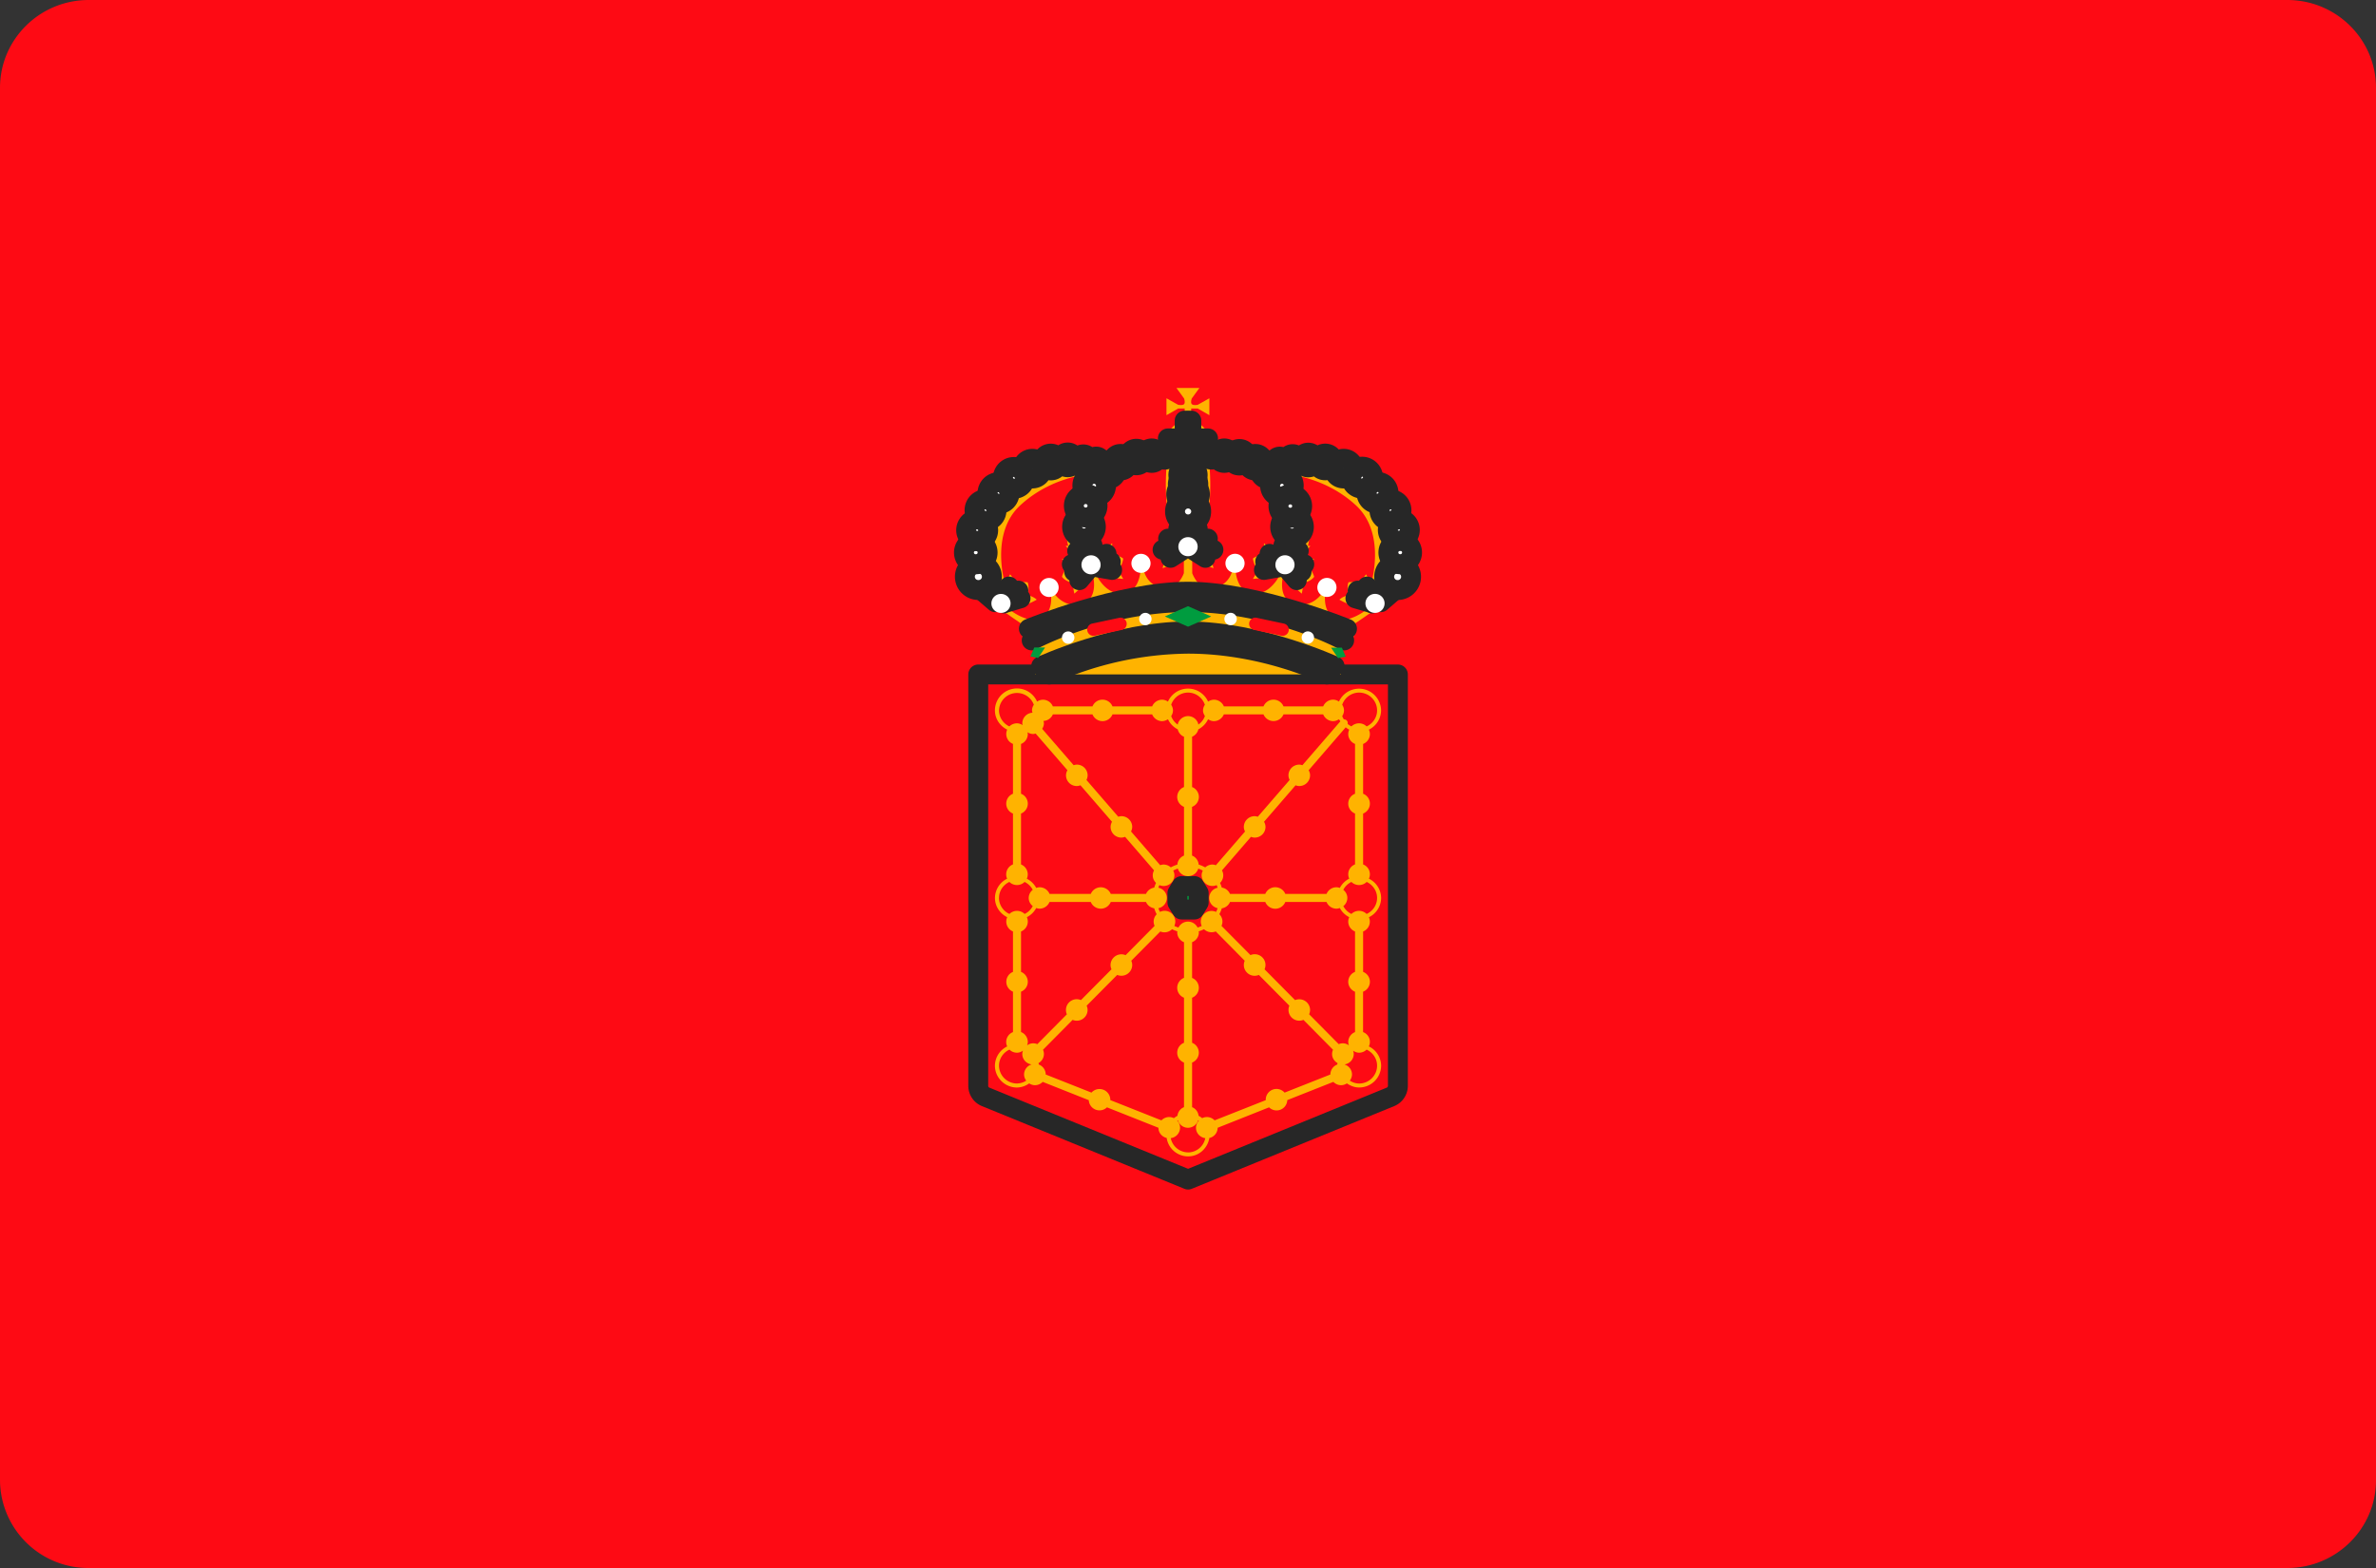 <svg xmlns="http://www.w3.org/2000/svg" width="50" height="33" fill="none"><rect width="100%" height="100%" fill="#333333" stroke="none"/><g clip-path="url(#a)"><path fill="#FE0A14" d="M48.133 33H1.867A1.858 1.858 0 0 1 0 31.152V1.848C0 .828.836 0 1.867 0h46.266C49.164 0 50 .827 50 1.848v29.304c0 1.02-.836 1.848-1.867 1.848Z"/><path fill="#FE0A14" d="M29.417 14.195h-8.831v8.657c0 .103.062.195.157.233l4.259 1.74 4.258-1.74a.252.252 0 0 0 .157-.233v-8.657Z"/><path fill="#009C3F" d="M24.629 18.73v.334l.204.208h.169v-.749h-.17l-.203.208Z"/><path fill="#009C3F" d="M25.169 18.523H25v.749h.169l.204-.208v-.333l-.204-.208Z"/><path stroke="#272727" stroke-linecap="round" stroke-linejoin="round" stroke-miterlimit="10" stroke-width=".419" d="M24.867 18.648h.268l.09.148v.199l-.09.147h-.268l-.09-.147v-.199l.09-.148Z"/><path fill="#FFB300" d="M28.6 22.804a.372.372 0 0 1-.195-.061.218.218 0 0 0 .046-.13c0-.1-.067-.182-.159-.211a.224.224 0 0 0 .196-.22.213.213 0 0 0-.014-.07.224.224 0 0 0 .126.043.229.229 0 0 0 .159-.065c.129.06.22.188.22.338 0 .207-.17.376-.38.376Zm-1.567.192a.226.226 0 0 0-.397.147l.002.01-1.078.426a.228.228 0 0 0-.164-.07.228.228 0 0 0-.098.024.432.432 0 0 0-.075-.05.224.224 0 0 0-.137-.182v-.938a.226.226 0 0 0 .142-.208.225.225 0 0 0-.142-.209v-.948a.225.225 0 0 0 .142-.209.225.225 0 0 0-.142-.208v-.752a.224.224 0 0 0 .143-.208c0-.007-.004-.013-.005-.02a.743.743 0 0 0 .113-.045.23.23 0 0 0 .247.047l.61.617a.221.221 0 0 0-.019.09.227.227 0 0 0 .316.208l.642.648a.227.227 0 0 0 .296.298l.623.629a.214.214 0 0 0-.02.09c0 .083.048.152.115.191l-.006.03a.225.225 0 0 0-.145.21l-.963.381ZM25 24.253a.374.374 0 0 1-.363-.3.223.223 0 0 0 .196-.218.22.22 0 0 0-.06-.15l.013-.009c.03.091.112.159.214.159a.225.225 0 0 0 .214-.159l.014.01a.222.222 0 0 0-.06.149c0 .113.086.203.196.219a.373.373 0 0 1-.364.3Zm-3.14-1.849c0-.01-.005-.02-.006-.03a.222.222 0 0 0 .114-.191.22.22 0 0 0-.019-.09l.623-.629a.227.227 0 0 0 .315-.208.222.222 0 0 0-.02-.09l.643-.648a.228.228 0 0 0 .316-.208.22.22 0 0 0-.02-.09l.611-.616a.226.226 0 0 0 .247-.048.71.71 0 0 0 .113.045c0 .007-.004.013-.004.02 0 .095.06.175.143.209v.75a.225.225 0 0 0-.143.209c0 .095.06.176.143.209v.948a.225.225 0 0 0-.143.209c0 .095.06.175.143.208v.938a.223.223 0 0 0-.138.182.493.493 0 0 0-.075.05.224.224 0 0 0-.098-.024.228.228 0 0 0-.164.07l-1.077-.427.001-.009a.227.227 0 0 0-.396-.148l-.963-.381a.225.225 0 0 0-.146-.21Zm-.837.024c0-.15.09-.278.22-.338.04.04.096.065.159.065.047 0 .089-.018.125-.043a.226.226 0 0 0-.014.07c0 .114.086.204.196.22a.224.224 0 0 0-.159.212.22.22 0 0 0 .046.129.371.371 0 0 1-.195.06.378.378 0 0 1-.378-.375Zm0-3.53c0-.15.09-.277.218-.337a.228.228 0 0 0 .32 0 .378.378 0 0 1 .172.166.222.222 0 0 0-.085.171c0 .07.034.13.085.172a.376.376 0 0 1-.171.165.229.229 0 0 0-.32 0 .374.374 0 0 1-.22-.337Zm0-3.947a.378.378 0 0 1 .733-.118.213.213 0 0 0-.039.118c0 .017.007.033.01.049a.225.225 0 0 0-.214.223c0 .013.005.025.008.038a.223.223 0 0 0-.12-.038.229.229 0 0 0-.16.065.374.374 0 0 1-.218-.337ZM25 14.576c.167 0 .305.109.355.257a.216.216 0 0 0-.039.118c0 .045.017.084.04.118a.369.369 0 0 1-.137.18.224.224 0 0 0-.218-.178.224.224 0 0 0-.218.179.367.367 0 0 1-.137-.18.217.217 0 0 0 .038-.119.218.218 0 0 0-.038-.118.375.375 0 0 1 .354-.257Zm3.599 0c.21 0 .38.168.38.375 0 .15-.09.277-.22.337a.229.229 0 0 0-.32 0 .393.393 0 0 1-.08-.053c.005-.028 0-.056-.023-.076a.087.087 0 0 0-.056-.019.349.349 0 0 1-.035-.07.217.217 0 0 0 .038-.119.218.218 0 0 0-.038-.118.376.376 0 0 1 .354-.257Zm.38 4.322c0 .15-.09.277-.22.337a.228.228 0 0 0-.32 0 .373.373 0 0 1-.17-.165.22.22 0 0 0 .084-.172c0-.07-.034-.13-.085-.171a.379.379 0 0 1 .171-.166.229.229 0 0 0 .321 0c.129.06.219.188.219.337Zm-.586-3.541a.221.221 0 0 0-.021.091c0 .095.06.175.143.209v1.048a.224.224 0 0 0-.143.208c0 .095.06.175.143.209v1.07a.221.221 0 0 0-.122.3.46.46 0 0 0-.198.195.225.225 0 0 0-.07-.014.227.227 0 0 0-.21.141h-.867a.228.228 0 0 0-.422 0h-.742a.223.223 0 0 0-.173-.134.72.72 0 0 0-.037-.098.223.223 0 0 0 .068-.161.22.22 0 0 0-.027-.103l.61-.706c.025.009.05.016.078.016a.226.226 0 0 0 .228-.226.216.216 0 0 0-.031-.107l.664-.768c.024.01.05.016.078.016a.227.227 0 0 0 .227-.226.22.22 0 0 0-.03-.107l.78-.903a.455.455 0 0 0 .074.05Zm-2.97-.22c.035.023.075.04.121.04.096 0 .177-.06.21-.142h.835a.228.228 0 0 0 .421 0h.835a.227.227 0 0 0 .21.142.222.222 0 0 0 .122-.04c.008.016.02.028.03.043l-.8.925c-.021-.007-.042-.013-.066-.013a.227.227 0 0 0-.227.225c0 .036.01.068.025.098l-.67.774c-.022-.006-.043-.012-.066-.012a.227.227 0 0 0-.228.225c0 .036.01.068.025.098l-.614.71a.224.224 0 0 0-.071-.015.225.225 0 0 0-.152.06.76.76 0 0 0-.138-.059.225.225 0 0 0-.14-.19v-1.025a.224.224 0 0 0 .144-.209.225.225 0 0 0-.143-.208v-1.059a.224.224 0 0 0 .132-.156.46.46 0 0 0 .205-.212Zm-2.222.04c.096 0 .177-.06.21-.142h.835a.227.227 0 0 0 .21.142.223.223 0 0 0 .122-.04.461.461 0 0 0 .206.213c.018.07.065.129.132.155v1.059a.225.225 0 0 0-.143.209c0 .094.06.175.143.208v1.025a.224.224 0 0 0-.14.19.762.762 0 0 0-.138.059.226.226 0 0 0-.152-.06.225.225 0 0 0-.071.014l-.614-.71a.222.222 0 0 0 .025-.097.227.227 0 0 0-.228-.225c-.023 0-.044.006-.065.012l-.67-.774a.22.22 0 0 0 .025-.098.227.227 0 0 0-.228-.225c-.023 0-.045.006-.066.013l-.663-.766a.216.216 0 0 0 .037-.116c0-.018-.005-.033-.01-.05a.225.225 0 0 0 .198-.138h.834a.228.228 0 0 0 .211.142Zm-1.715 3.016v-1.071a.225.225 0 0 0 .143-.21.224.224 0 0 0-.143-.207v-1.048a.224.224 0 0 0 .143-.209c0-.014-.006-.025-.008-.038a.222.222 0 0 0 .12.038c.019 0 .035-.006.053-.01l.669.772a.22.22 0 0 0-.03.107c0 .125.101.226.227.226a.228.228 0 0 0 .077-.016l.664.768a.22.22 0 0 0-.03.107c0 .125.101.226.227.226a.227.227 0 0 0 .078-.016l.61.706a.215.215 0 0 0 .041.263.702.702 0 0 0-.038.1.225.225 0 0 0-.173.133h-.741a.228.228 0 0 0-.421 0h-.867a.228.228 0 0 0-.211-.141.225.225 0 0 0-.07.014.46.46 0 0 0-.198-.194.215.215 0 0 0 .02-.092.226.226 0 0 0-.142-.208Zm2.2 1.909a.228.228 0 0 0-.316.208c0 .032.008.063.02.09l-.643.648a.226.226 0 0 0-.296.299l-.622.628a.228.228 0 0 0-.088-.018.226.226 0 0 0-.127.043.22.22 0 0 0 .015-.07.225.225 0 0 0-.143-.21v-.849a.225.225 0 0 0 .143-.209.225.225 0 0 0-.143-.208v-.85a.225.225 0 0 0 .143-.208.217.217 0 0 0-.02-.093.457.457 0 0 0 .197-.193.22.22 0 0 0 .07.014.228.228 0 0 0 .21-.142h.868a.227.227 0 0 0 .421 0h.741c.03.072.095.12.173.134.014.044.03.085.052.125a.223.223 0 0 0-.064.155c0 .032.008.062.02.09l-.61.616Zm1.315-.706a.226.226 0 0 0-.202.125.696.696 0 0 1-.087-.034.224.224 0 0 0-.302-.295.576.576 0 0 1-.033-.078.223.223 0 0 0 .178-.216.222.222 0 0 0-.178-.215.57.57 0 0 1 .02-.055.227.227 0 0 0 .317-.207.223.223 0 0 0-.025-.099.65.65 0 0 1 .097-.042.225.225 0 0 0 .215.16.225.225 0 0 0 .215-.16.684.684 0 0 1 .096.043.214.214 0 0 0-.025.098.227.227 0 0 0 .316.207c.008.018.014.037.021.055a.223.223 0 0 0-.178.215c0 .107.077.193.178.216a.701.701 0 0 1-.033.078.227.227 0 0 0-.322.204.22.22 0 0 0 .02.091.677.677 0 0 1-.087.034.226.226 0 0 0-.201-.125Zm2.34 1.635a.235.235 0 0 0-.088.017l-.642-.648a.226.226 0 0 0-.296-.299l-.61-.615a.218.218 0 0 0-.045-.246c.02-.04.038-.08.051-.123a.225.225 0 0 0 .174-.135h.741a.227.227 0 0 0 .422 0h.867a.226.226 0 0 0 .21.142.214.214 0 0 0 .07-.014.46.46 0 0 0 .198.193.223.223 0 0 0-.021.093c0 .094.06.175.143.208v.85a.224.224 0 0 0-.143.208c0 .095.06.176.143.21v.849a.225.225 0 0 0-.143.209.22.22 0 0 0 .014.07.223.223 0 0 0-.126-.043.228.228 0 0 0-.088.018l-.623-.629a.225.225 0 0 0 .02-.09.226.226 0 0 0-.227-.225Zm1.465.992a.22.22 0 0 0-.122-.302v-.85a.225.225 0 0 0 .144-.209.224.224 0 0 0-.143-.208v-.85a.224.224 0 0 0 .122-.3.456.456 0 0 0 .257-.405.456.456 0 0 0-.257-.406.221.221 0 0 0-.122-.3v-1.071a.225.225 0 0 0 .143-.21.224.224 0 0 0-.143-.207v-1.048a.224.224 0 0 0 .143-.209.22.22 0 0 0-.022-.092.455.455 0 0 0 .257-.405.464.464 0 0 0-.886-.186.224.224 0 0 0-.122-.04.227.227 0 0 0-.21.142h-.835a.227.227 0 0 0-.421 0h-.834a.226.226 0 0 0-.21-.141.225.225 0 0 0-.122.04.463.463 0 0 0-.845 0 .225.225 0 0 0-.122-.04.226.226 0 0 0-.21.141h-.835a.227.227 0 0 0-.421 0h-.834a.226.226 0 0 0-.21-.141.224.224 0 0 0-.122.04.463.463 0 0 0-.887.185c0 .178.107.33.258.405a.224.224 0 0 0 .122.3v1.049a.224.224 0 0 0 0 .417v1.07a.225.225 0 0 0-.143.21c0 .032.007.063.02.091a.455.455 0 0 0-.256.405c0 .179.106.33.257.405a.225.225 0 0 0 .122.3v.851a.225.225 0 0 0 0 .417v.85a.225.225 0 0 0-.143.209c0 .033.008.064.021.093a.455.455 0 0 0-.258.405c0 .253.209.46.464.46a.456.456 0 0 0 .257-.087.225.225 0 0 0 .12.038.226.226 0 0 0 .164-.07l.97.385a.226.226 0 0 0 .383.151l1.083.43c0 .105.074.19.173.214a.456.456 0 0 0 .45.388c.23 0 .412-.17.448-.387a.222.222 0 0 0 .175-.215l1.082-.43a.225.225 0 0 0 .383-.152l.97-.384c.042.043.1.07.164.07a.223.223 0 0 0 .12-.038c.075.05.16.086.257.086a.462.462 0 0 0 .464-.459.454.454 0 0 0-.258-.405Z"/><path stroke="#272727" stroke-linecap="round" stroke-linejoin="round" stroke-miterlimit="10" stroke-width=".419" d="M29.417 14.195h-8.831v8.657c0 .103.062.195.157.233l4.259 1.74 4.258-1.74a.252.252 0 0 0 .157-.233v-8.657Z"/><path fill="#FFB300" d="M28.1 13.013c-.283-.13-.21-.53-.21-.53l-.056-.014s-.188.31-.54.253c-.366-.063-.325-.442-.298-.583l.398.355s.034-.14.02-.22c0 0 .17-.034.241-.135 0 0-.04-.145-.13-.204l.13-.172-.33.032.25-.307h-.05c.21-.965-.409-1.503-.409-1.503s.779.058 1.42.652c.64.594.319 1.641.319 1.641l-.108-.19a.558.558 0 0 0-.103.186c-.115-.037-.265-.02-.265-.02-.045.097-.005.275-.005.275-.13.027-.188.092-.188.092.27.158.587.197.587.197s-.39.324-.673.195Zm-1.734-.52c-.347-.028-.365-.49-.365-.49h-.068a.486.486 0 0 1-.49.38c-.243-.005-.354-.32-.354-.32v-.275l.447.17-.053-.21c.116-.066.181-.18.181-.18-.044-.087-.18-.17-.18-.17l.048-.215-.275.131.142-.36-.081.036c.216-.194.136-1.168.136-1.168 1.453-.146 1.414 1.455 1.414 1.455l-.027-.02.015.395-.257-.22v.22s-.195.061-.233.105c0 0 .02.164.115.234l-.115.193.55-.054c-.072.132-.256.387-.55.364Zm-1.453-.43s-.11.314-.354.32a.486.486 0 0 1-.489-.38h-.069s-.017.462-.365.49c-.294.024-.477-.23-.549-.363l.55.054-.115-.193c.094-.07.115-.234.115-.234-.039-.044-.233-.105-.233-.105v-.22l-.257.22.014-.395-.026.02s-.04-1.6 1.413-1.455c0 0-.08.974.137 1.168l-.081-.035.141.36-.274-.132.049.214s-.138.084-.182.171c0 0 .066.114.182.18l-.054.21.447-.17v.276Zm-2.205.659c-.351.057-.54-.253-.54-.253l-.055.014s.073.4-.21.53c-.284.13-.673-.195-.673-.195s.316-.04.586-.197c0 0-.057-.065-.188-.092 0 0 .04-.178-.004-.274 0 0-.15-.018-.266.02 0 0-.042-.13-.102-.187l-.108.19s-.321-1.047.32-1.641c.64-.594 1.418-.652 1.418-.652s-.62.538-.408 1.503h-.051l.25.307-.33-.032.131.172c-.09.059-.13.204-.13.204.071.101.24.135.24.135-.014.08.02.22.02.22l.398-.355c.028.14.068.52-.298.583Zm6.869-.408a.683.683 0 0 0-.318-.077c.342-.777-.147-1.868-.91-2.252-.766-.385-1.595-.157-1.595-.157-.868-.506-1.75-.304-1.753-.303-.003 0-.884-.203-1.753.303 0 0-.829-.228-1.594.157-.764.384-1.252 1.475-.911 2.251a.682.682 0 0 0-.317.078s.405.401.776.61c.188.135.452.31.452.31s-.177.072-.129.191c.049.12.188.053.188.053l.2.541c-.077.041-.121.099-.129.175h6.434c-.007-.076-.051-.134-.129-.175l.2-.541s.14.068.188-.053c.049-.12-.129-.192-.129-.192s.264-.174.453-.308c.37-.21.776-.611.776-.611Z"/><path fill="#fff" d="M23.809 11.856c0 .11.09.2.201.2a.2.2 0 0 0 .202-.2.2.2 0 0 0-.202-.2.2.2 0 0 0-.201.2ZM21.875 12.364c0 .11.09.2.201.2a.2.2 0 0 0 .202-.2.2.2 0 0 0-.201-.2.2.2 0 0 0-.202.2Z"/><path stroke="#272727" stroke-linecap="round" stroke-linejoin="round" stroke-miterlimit="10" stroke-width=".419" d="m22.991 11.477-.032.412-.291-.295M22.813 11.453l.146.433M22.712 12.21l.246-.293-.403-.042M22.605 12.031l.352-.108M23.404 11.995l-.412-.073.294-.266M23.375 11.82l-.385.097"/><path fill="#fff" d="M22.758 11.887c0 .11.09.2.201.2a.2.2 0 0 0 .202-.2.2.2 0 0 0-.202-.2.2.2 0 0 0-.201.2Z"/><path stroke="#272727" stroke-linecap="round" stroke-linejoin="round" stroke-miterlimit="10" stroke-width=".419" d="m20.66 12.428.286.246-.183-.33M21.476 12.592l-.351.103.106-.351M21.43 12.43l-.304.27"/><path fill="#fff" d="M20.863 12.7c0 .11.09.199.202.199a.2.2 0 0 0 .201-.2.2.2 0 0 0-.201-.199.2.2 0 0 0-.202.2ZM20.305 12.132c0 .155.127.28.283.28a.281.281 0 0 0 .283-.28.282.282 0 0 0-.283-.28.282.282 0 0 0-.283.28Z"/><path fill="#fff" d="M20.285 11.63c0 .135.111.246.25.246.137 0 .248-.11.248-.247a.248.248 0 0 0-.249-.246.248.248 0 0 0-.249.246Z"/><path fill="#fff" d="M20.332 11.16c0 .126.104.229.232.229a.23.23 0 0 0 .231-.23.23.23 0 0 0-.23-.23.231.231 0 0 0-.233.23Z"/><path fill="#fff" d="M20.508 10.738c0 .126.104.229.232.229a.23.23 0 0 0 .231-.23.23.23 0 0 0-.231-.23.23.23 0 0 0-.232.23Z"/><path fill="#fff" d="M20.781 10.37c0 .127.104.23.232.23a.23.23 0 0 0 .231-.23.23.23 0 0 0-.23-.23.231.231 0 0 0-.233.23Z"/><path fill="#fff" d="M21.105 10.05c0 .127.104.23.232.23a.23.23 0 0 0 .232-.23.23.23 0 0 0-.232-.23.23.23 0 0 0-.232.23Z"/><path fill="#fff" d="M21.516 9.863c0 .115.093.207.209.207.115 0 .209-.092.209-.207a.208.208 0 0 0-.21-.207.208.208 0 0 0-.208.207ZM21.934 9.724c0 .097.08.176.178.176.098 0 .178-.079.178-.176a.178.178 0 0 0-.356 0ZM22.313 9.678c0 .086.07.155.156.155s.156-.07.156-.155a.155.155 0 0 0-.156-.155.155.155 0 0 0-.157.155ZM22.66 9.697c0 .075.061.135.137.135.075 0 .136-.06.136-.135a.136.136 0 0 0-.136-.134.136.136 0 0 0-.137.134ZM22.95 9.726c0 .065.052.117.117.117a.118.118 0 0 0 .12-.117.118.118 0 0 0-.12-.117.118.118 0 0 0-.118.117Z"/><path stroke="#272727" stroke-linecap="round" stroke-linejoin="round" stroke-miterlimit="10" stroke-width=".419" d="M20.481 11.877a.28.28 0 0 0 .108.54.28.28 0 0 0 .051-.556"/><path stroke="#272727" stroke-linecap="round" stroke-linejoin="round" stroke-miterlimit="10" stroke-width=".419" d="M20.783 11.63a.248.248 0 0 1-.249.246.248.248 0 0 1-.249-.247c0-.136.112-.246.25-.246.137 0 .248.11.248.246Z"/><path stroke="#272727" stroke-linecap="round" stroke-linejoin="round" stroke-miterlimit="10" stroke-width=".419" d="M20.795 11.159a.23.23 0 0 1-.231.23.23.23 0 0 1-.232-.23.23.23 0 0 1 .232-.23.23.23 0 0 1 .231.23Z"/><path stroke="#272727" stroke-linecap="round" stroke-linejoin="round" stroke-miterlimit="10" stroke-width=".419" d="M20.971 10.737a.23.23 0 0 1-.232.23.23.23 0 0 1-.231-.23.23.23 0 0 1 .231-.23.23.23 0 0 1 .232.23Z"/><path stroke="#272727" stroke-linecap="round" stroke-linejoin="round" stroke-miterlimit="10" stroke-width=".419" d="M21.244 10.378a.23.23 0 0 1-.231.229.23.23 0 0 1-.232-.23.23.23 0 0 1 .232-.229.23.23 0 0 1 .231.23Z"/><path stroke="#272727" stroke-linecap="round" stroke-linejoin="round" stroke-miterlimit="10" stroke-width=".419" d="M21.569 10.057a.23.23 0 0 1-.232.23.23.23 0 0 1-.232-.23.23.23 0 0 1 .232-.229.23.23 0 0 1 .232.23Z"/><path stroke="#272727" stroke-linecap="round" stroke-linejoin="round" stroke-miterlimit="10" stroke-width=".419" d="M21.934 9.863a.208.208 0 0 1-.21.207.208.208 0 0 1-.208-.207c0-.114.093-.207.209-.207.115 0 .209.093.209.207ZM22.29 9.723c0 .098-.08.177-.178.177a.177.177 0 0 1-.178-.177c0-.097.08-.176.178-.176.098 0 .178.079.178.176ZM22.625 9.678c0 .086-.07.155-.156.155a.155.155 0 0 1-.157-.155c0-.085.07-.155.157-.155.086 0 .156.07.156.155ZM22.933 9.697a.136.136 0 0 1-.136.135.136.136 0 0 1-.137-.135c0-.074.061-.134.137-.134.075 0 .136.06.136.134ZM23.186 9.726a.118.118 0 0 1-.118.117.118.118 0 0 1-.119-.117c0-.064.053-.117.119-.117.065 0 .118.053.118.117Z"/><path fill="#fff" d="M22.563 11.09c0 .136.11.247.248.247s.25-.11.25-.247a.247.247 0 0 0-.25-.246.248.248 0 0 0-.248.246Z"/><path fill="#fff" d="M22.598 10.645c0 .136.111.246.249.246.137 0 .249-.11.249-.246a.248.248 0 0 0-.25-.247.248.248 0 0 0-.248.247Z"/><path fill="#fff" d="M22.777 10.223c0 .136.112.246.25.246.137 0 .248-.11.248-.246a.248.248 0 0 0-.249-.246.248.248 0 0 0-.249.246Z"/><path fill="#fff" d="M23.098 9.887c0 .111.09.2.202.2a.2.2 0 0 0 .202-.2.2.2 0 0 0-.202-.2.2.2 0 0 0-.202.2Z"/><path fill="#fff" d="M23.41 9.728c0 .096.078.174.175.174a.174.174 0 0 0 .176-.174.174.174 0 0 0-.176-.173.174.174 0 0 0-.175.173Z"/><path fill="#fff" d="M23.738 9.619c0 .096.079.173.176.173a.174.174 0 0 0 .175-.173.174.174 0 0 0-.175-.174.174.174 0 0 0-.176.174Z"/><path fill="#fff" d="M24.082 9.59c0 .084.07.151.154.151a.153.153 0 0 0 .154-.151.153.153 0 0 0-.154-.152.153.153 0 0 0-.154.152ZM24.395 9.56c0 .063.051.114.115.114a.115.115 0 0 0 .116-.114.115.115 0 0 0-.116-.115.115.115 0 0 0-.116.115Z"/><path stroke="#272727" stroke-linecap="round" stroke-linejoin="round" stroke-miterlimit="10" stroke-width=".419" d="M22.704 10.863a.247.247 0 0 0-.143.222c0 .137.111.247.25.247a.246.246 0 0 0 .135-.454"/><path stroke="#272727" stroke-linecap="round" stroke-linejoin="round" stroke-miterlimit="10" stroke-width=".419" d="M23.096 10.645a.248.248 0 0 1-.25.246.248.248 0 0 1-.248-.246c0-.136.111-.247.249-.247.137 0 .249.11.249.247Z"/><path stroke="#272727" stroke-linecap="round" stroke-linejoin="round" stroke-miterlimit="10" stroke-width=".419" d="M23.035 10.464a.247.247 0 0 0 .24-.246.248.248 0 0 0-.249-.246.248.248 0 0 0-.249.246c0 .065.025.125.067.169"/><path stroke="#272727" stroke-linecap="round" stroke-linejoin="round" stroke-miterlimit="10" stroke-width=".419" d="M23.236 10.078a.201.201 0 0 0 .265-.19c0-.11-.09-.2-.201-.2a.2.2 0 0 0-.174.302"/><path stroke="#272727" stroke-linecap="round" stroke-linejoin="round" stroke-miterlimit="10" stroke-width=".419" d="M23.502 9.882a.175.175 0 0 0 .255-.154.174.174 0 0 0-.175-.174.173.173 0 0 0-.175.163"/><path stroke="#272727" stroke-linecap="round" stroke-linejoin="round" stroke-miterlimit="10" stroke-width=".419" d="M24.089 9.619a.174.174 0 0 1-.175.173.174.174 0 0 1-.176-.173c0-.096.079-.174.176-.174.096 0 .175.078.175.174Z"/><path stroke="#272727" stroke-linecap="round" stroke-linejoin="round" stroke-miterlimit="10" stroke-width=".419" d="M24.39 9.59a.153.153 0 0 1-.154.152.153.153 0 0 1-.154-.152c0-.084.069-.152.154-.152.085 0 .154.068.154.152ZM24.626 9.56a.115.115 0 0 1-.116.114.115.115 0 0 1-.116-.114c0-.063.052-.115.116-.115s.116.052.116.115Z"/><path fill="#fff" d="M26.191 11.855a.2.2 0 0 1-.201.2.2.2 0 0 1-.202-.2c0-.11.09-.2.202-.2a.2.2 0 0 1 .201.2ZM28.125 12.363a.2.2 0 0 1-.201.2.2.2 0 0 1-.202-.2c0-.11.09-.2.201-.2a.2.2 0 0 1 .202.2Z"/><path stroke="#272727" stroke-linecap="round" stroke-linejoin="round" stroke-miterlimit="10" stroke-width=".419" d="m27.008 11.477.032.412.291-.295M27.188 11.453l-.147.433M27.29 12.21l-.247-.293.404-.042M27.39 12.031l-.35-.108M26.598 11.995l.411-.073-.293-.266M26.625 11.82l.385.097"/><path fill="#fff" d="M27.242 11.886a.2.2 0 0 1-.201.2.2.2 0 0 1-.202-.2c0-.11.09-.2.202-.2a.2.2 0 0 1 .201.2Z"/><path stroke="#272727" stroke-linecap="round" stroke-linejoin="round" stroke-miterlimit="10" stroke-width=".419" d="m29.34 12.428-.285.246.183-.33M28.523 12.592l.352.103-.106-.351M28.57 12.43l.304.27"/><path fill="#fff" d="M29.137 12.699a.2.2 0 0 1-.202.2.2.2 0 0 1-.201-.2c0-.11.09-.2.201-.2a.2.2 0 0 1 .202.2Z"/><path stroke="#272727" stroke-linecap="round" stroke-linejoin="round" stroke-miterlimit="10" stroke-width=".419" d="M28.086 14.021s-1.59-.732-3.088-.732c-1.5 0-3.088.732-3.088.732"/><path stroke="#272727" stroke-linecap="round" stroke-linejoin="round" stroke-miterlimit="10" stroke-width=".419" d="M27.925 14.195s-1.3-.648-2.923-.648a7.25 7.25 0 0 0-2.924.648M28.286 13.478s-1.485-.806-3.288-.806c-1.803 0-3.287.806-3.287.806"/><path stroke="#272727" stroke-linecap="round" stroke-linejoin="round" stroke-miterlimit="10" stroke-width=".419" d="M28.346 13.233s-1.903-.78-3.347-.78-3.347.78-3.347.78"/><path fill="#fff" d="M29.695 12.134c0 .155-.127.28-.283.28a.282.282 0 0 1-.283-.28c0-.155.126-.28.283-.28.156 0 .283.125.283.28Z"/><path fill="#fff" d="M29.715 11.629a.248.248 0 0 1-.25.246.248.248 0 0 1-.248-.246c0-.137.111-.247.249-.247.137 0 .249.11.249.247Z"/><path fill="#fff" d="M29.668 11.153a.23.23 0 0 1-.232.23.23.23 0 0 1-.231-.23.23.23 0 0 1 .23-.23c.13 0 .233.104.233.23Z"/><path fill="#fff" d="M29.492 10.74a.23.23 0 0 1-.232.229.23.23 0 0 1-.231-.23.23.23 0 0 1 .231-.23.23.23 0 0 1 .232.23Z"/><path fill="#fff" d="M29.219 10.372a.23.23 0 0 1-.232.23.23.23 0 0 1-.231-.23.23.23 0 0 1 .23-.23c.129 0 .233.104.233.23Z"/><path fill="#fff" d="M28.895 10.052a.23.23 0 0 1-.232.23.23.23 0 0 1-.232-.23.23.23 0 0 1 .232-.23.23.23 0 0 1 .232.23Z"/><path fill="#fff" d="M28.484 9.863a.208.208 0 0 1-.209.207.208.208 0 0 1-.209-.207c0-.114.094-.207.21-.207.115 0 .208.093.208.207ZM28.066 9.722c0 .097-.08.176-.178.176a.178.178 0 0 1-.178-.176.178.178 0 0 1 .356 0ZM27.688 9.681c0 .086-.07.155-.157.155a.155.155 0 0 1-.156-.155c0-.085.07-.154.156-.154.087 0 .157.069.157.154ZM27.34 9.693c0 .075-.061.135-.137.135a.136.136 0 0 1-.136-.135c0-.074.061-.135.136-.135.076 0 .137.06.137.135ZM27.05 9.727a.118.118 0 0 1-.118.117.118.118 0 0 1-.118-.117c0-.065.053-.117.118-.117.066 0 .119.052.119.117Z"/><path stroke="#272727" stroke-linecap="round" stroke-linejoin="round" stroke-miterlimit="10" stroke-width=".419" d="M29.518 11.878a.28.28 0 0 1-.108.54.281.281 0 0 1-.282-.28c0-.138.1-.253.231-.277"/><path stroke="#272727" stroke-linecap="round" stroke-linejoin="round" stroke-miterlimit="10" stroke-width=".419" d="M29.217 11.629c0-.137.111-.247.249-.247.137 0 .249.11.249.247a.248.248 0 0 1-.25.246.248.248 0 0 1-.248-.246Z"/><path stroke="#272727" stroke-linecap="round" stroke-linejoin="round" stroke-miterlimit="10" stroke-width=".419" d="M29.205 11.153a.23.23 0 0 1 .231-.229.23.23 0 0 1 .232.23.23.23 0 0 1-.232.229.23.23 0 0 1-.231-.23Z"/><path stroke="#272727" stroke-linecap="round" stroke-linejoin="round" stroke-miterlimit="10" stroke-width=".419" d="M29.029 10.74a.23.23 0 0 1 .232-.23.23.23 0 0 1 .231.23.23.23 0 0 1-.231.229.23.23 0 0 1-.232-.23Z"/><path stroke="#272727" stroke-linecap="round" stroke-linejoin="round" stroke-miterlimit="10" stroke-width=".419" d="M28.756 10.372a.23.23 0 0 1 .231-.229.23.23 0 0 1 .232.23.23.23 0 0 1-.232.229.23.23 0 0 1-.231-.23Z"/><path stroke="#272727" stroke-linecap="round" stroke-linejoin="round" stroke-miterlimit="10" stroke-width=".419" d="M28.431 10.052a.23.23 0 0 1 .232-.23.23.23 0 0 1 .232.23.23.23 0 0 1-.232.23.23.23 0 0 1-.232-.23Z"/><path stroke="#272727" stroke-linecap="round" stroke-linejoin="round" stroke-miterlimit="10" stroke-width=".419" d="M28.066 9.863c0-.114.094-.207.21-.207.115 0 .208.093.208.207a.208.208 0 0 1-.209.207.208.208 0 0 1-.209-.207ZM27.71 9.722c0-.097.08-.176.178-.176.099 0 .178.079.178.176 0 .097-.08.176-.178.176a.177.177 0 0 1-.178-.176ZM27.375 9.681c0-.085.07-.154.156-.154.087 0 .157.069.157.154 0 .086-.07.155-.157.155a.156.156 0 0 1-.156-.155ZM27.067 9.693c0-.074.061-.135.136-.135.076 0 .137.06.137.135a.136.136 0 0 1-.137.135.136.136 0 0 1-.136-.135ZM26.814 9.727c0-.065.053-.117.118-.117.066 0 .119.052.119.117a.118.118 0 0 1-.119.117.118.118 0 0 1-.118-.117Z"/><path fill="#fff" d="M27.438 11.09a.248.248 0 0 1-.25.246.247.247 0 0 1-.248-.247c0-.136.11-.246.248-.246s.25.11.25.246Z"/><path fill="#fff" d="M27.402 10.652a.247.247 0 0 1-.249.246.248.248 0 0 1-.249-.246c0-.136.112-.246.25-.246.137 0 .248.11.248.246Z"/><path fill="#fff" d="M27.223 10.222a.248.248 0 0 1-.25.247.248.248 0 0 1-.248-.247c0-.136.111-.246.249-.246.137 0 .249.11.249.246Z"/><path fill="#fff" d="M26.902 9.886a.2.2 0 0 1-.202.2.2.2 0 0 1-.202-.2c0-.11.09-.2.202-.2a.2.2 0 0 1 .202.2Z"/><path fill="#fff" d="M26.59 9.725a.174.174 0 0 1-.175.173.174.174 0 0 1-.176-.173c0-.096.079-.174.176-.174.097 0 .175.078.175.174Z"/><path fill="#fff" d="M26.258 9.623a.174.174 0 0 1-.175.174.174.174 0 0 1-.176-.174c0-.096.079-.173.175-.173.098 0 .176.077.176.173Z"/><path fill="#fff" d="M25.918 9.59c0 .085-.07.152-.154.152a.153.153 0 0 1-.154-.152c0-.084.069-.152.154-.152.085 0 .154.068.154.152ZM25.605 9.557a.115.115 0 0 1-.115.115.115.115 0 0 1-.116-.115c0-.063.052-.114.116-.114s.116.051.116.114Z"/><path stroke="#272727" stroke-linecap="round" stroke-linejoin="round" stroke-miterlimit="10" stroke-width=".419" d="M27.294 10.864a.246.246 0 0 1-.105.47.246.246 0 0 1-.136-.453"/><path stroke="#272727" stroke-linecap="round" stroke-linejoin="round" stroke-miterlimit="10" stroke-width=".419" d="M26.904 10.652c0-.136.112-.246.25-.246.137 0 .248.11.248.246a.248.248 0 0 1-.249.246.248.248 0 0 1-.249-.246Z"/><path stroke="#272727" stroke-linecap="round" stroke-linejoin="round" stroke-miterlimit="10" stroke-width=".419" d="M26.968 10.465a.248.248 0 0 1-.241-.246c0-.137.112-.247.25-.247.137 0 .248.11.248.247a.245.245 0 0 1-.067.168"/><path stroke="#272727" stroke-linecap="round" stroke-linejoin="round" stroke-miterlimit="10" stroke-width=".419" d="M26.765 10.078a.2.2 0 0 1-.265-.19c0-.11.09-.2.202-.2a.201.201 0 0 1 .174.302"/><path stroke="#272727" stroke-linecap="round" stroke-linejoin="round" stroke-miterlimit="10" stroke-width=".419" d="M26.497 9.882a.175.175 0 0 1-.255-.154c0-.096.078-.174.175-.174.093 0 .17.072.175.163"/><path stroke="#272727" stroke-linecap="round" stroke-linejoin="round" stroke-miterlimit="10" stroke-width=".419" d="M25.907 9.623c0-.095.079-.173.175-.173.097 0 .176.078.176.173a.174.174 0 0 1-.175.174.174.174 0 0 1-.176-.174Z"/><path stroke="#272727" stroke-linecap="round" stroke-linejoin="round" stroke-miterlimit="10" stroke-width=".419" d="M25.61 9.59c0-.084.069-.152.154-.152.085 0 .154.068.154.152a.153.153 0 0 1-.154.152.153.153 0 0 1-.154-.152ZM25.374 9.557c0-.063.052-.114.116-.114s.116.051.116.114a.115.115 0 0 1-.116.115.115.115 0 0 1-.116-.115Z"/><path fill="#fff" d="M24.727 10.765c0 .15.123.272.275.272a.274.274 0 0 0 .275-.272.274.274 0 0 0-.275-.273.275.275 0 0 0-.275.273Z"/><path fill="#fff" d="M24.75 10.404c0 .136.112.246.25.246.139 0 .25-.11.25-.246a.249.249 0 0 0-.25-.248c-.138 0-.25.11-.25.248Z"/><path fill="#fff" d="M24.785 10.19c0 .118.097.214.216.214.12 0 .216-.096.216-.214A.215.215 0 0 0 25 9.977a.214.214 0 0 0-.216.213Z"/><path fill="#fff" d="M24.797 9.998c0 .11.09.2.203.2.112 0 .203-.09.203-.2 0-.111-.091-.201-.203-.201a.202.202 0 0 0-.203.2Z"/><path stroke="#272727" stroke-linecap="round" stroke-linejoin="round" stroke-miterlimit="10" stroke-width=".419" d="M25.277 10.765c0 .15-.123.272-.275.272a.274.274 0 0 1-.275-.272c0-.15.123-.273.275-.273.152 0 .275.122.275.273Z"/><path stroke="#272727" stroke-linecap="round" stroke-linejoin="round" stroke-miterlimit="10" stroke-width=".419" d="M25.194 10.562a.248.248 0 0 0-.192-.406.25.25 0 0 0-.25.247c0 .06.02.113.055.155"/><path stroke="#272727" stroke-linecap="round" stroke-linejoin="round" stroke-miterlimit="10" stroke-width=".419" d="M25.209 10.25a.215.215 0 0 0-.207-.274.215.215 0 0 0-.209.268"/><path stroke="#272727" stroke-linecap="round" stroke-linejoin="round" stroke-miterlimit="10" stroke-width=".419" d="M25.19 10.069a.202.202 0 0 0-.19-.274.203.203 0 0 0-.203.2c0 .024.005.046.012.067"/><path fill="#FFB300" d="M24.547 9.299a.45.45 0 0 0 .452.447c.25 0 .451-.2.451-.447A.45.45 0 0 0 25 8.852a.45.45 0 0 0-.452.447Z"/><path fill="#FFB300" d="M25.206 8.52s-.103.02-.13-.019c-.027-.038.004-.116.004-.116l.16-.22h-.483l.16.22s.03.078.004.116c-.027.04-.13.018-.13.018l-.244-.137v.356l.245-.14h.138v.454l.069.05.068-.05v-.454h.139l.244.14v-.356l-.244.137Z"/><path stroke="#272727" stroke-linecap="round" stroke-linejoin="round" stroke-miterlimit="10" stroke-width=".419" d="M24.93 8.852v.352M25.07 8.852v.352M24.93 9.383v.342M25.07 9.383v.342M25.422 9.227h-.846M25.422 9.367h-.846M25.067 8.857a.465.465 0 0 0-.137 0M24.633 9.555a.453.453 0 0 0 .734.005M24.632 11.74l.269-.173-.319-.231M24.465 11.57l.437-.006M24.797 11.125l.204.245M25.366 11.74l-.268-.173.319-.231M25.535 11.57l-.437-.006M25 11.125v.246l.204-.246"/><path fill="#fff" d="M24.797 11.505c0 .111.09.201.203.201.112 0 .203-.09.203-.2 0-.112-.091-.201-.203-.201a.202.202 0 0 0-.203.2ZM23.973 13.028c0 .072.059.13.13.13a.13.13 0 1 0 0-.26.13.13 0 0 0-.13.13ZM22.348 13.418a.13.13 0 0 0 .261 0 .13.13 0 0 0-.13-.129.13.13 0 0 0-.131.13Z"/><path fill="#FE0A14" d="m23.038 13.379.57-.122a.13.13 0 1 0-.056-.254l-.57.121a.13.13 0 1 0 .056.255Z"/><path fill="#009C3F" d="m25 13.19.489-.216-.488-.216h-.002l-.487.216.488.215Z"/><path fill="#fff" d="M26.027 13.027a.13.13 0 0 1-.13.13.13.13 0 0 1-.131-.13.13.13 0 0 1 .13-.13.13.13 0 0 1 .131.13ZM27.652 13.417a.13.13 0 0 1-.13.13.13.13 0 0 1-.13-.13.13.13 0 0 1 .13-.129.13.13 0 0 1 .13.13Z"/><path fill="#FE0A14" d="m26.963 13.379-.57-.122a.13.13 0 1 1 .055-.254l.57.121a.13.13 0 1 1-.055.255Z"/><path fill="#009C3F" d="m21.683 13.817.082-.19h.228l-.146.22-.164-.03ZM28.32 13.82l-.082-.19h-.228l.147.22.163-.03Z"/></g><defs><clipPath id="a"><path fill="#fff" d="M0 0h50v33H0z"/></clipPath></defs></svg>